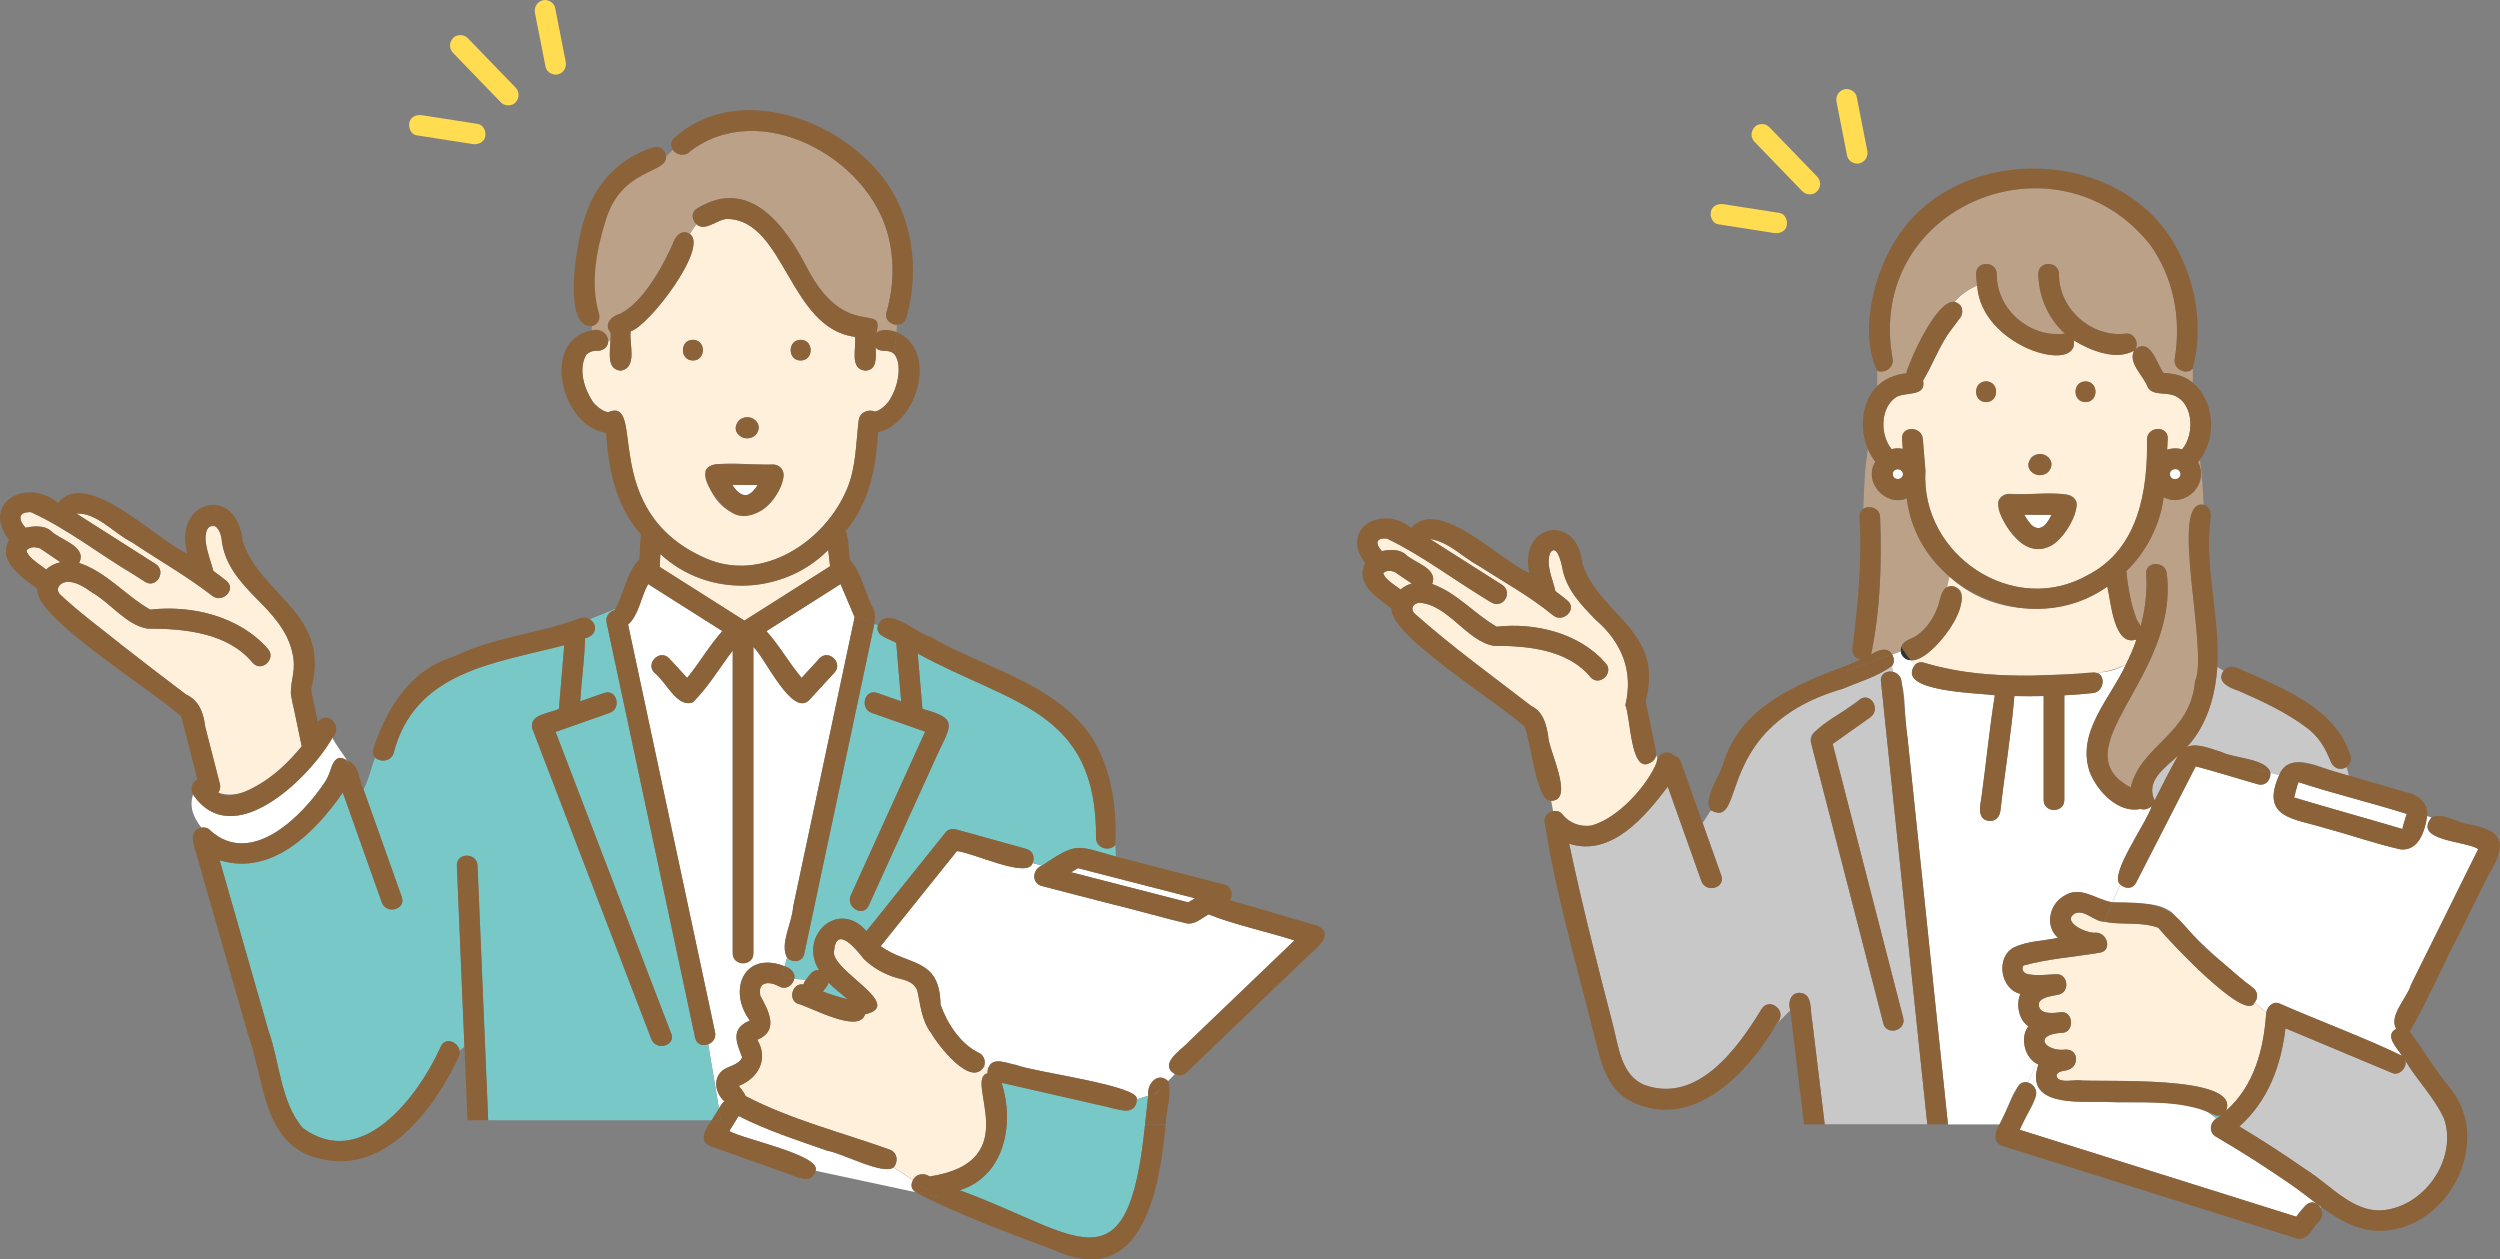 <?xml version="1.0" encoding="UTF-8"?>
<svg id="_レイヤー_2" data-name="レイヤー 2" xmlns="http://www.w3.org/2000/svg" viewBox="0 0 476.48 240.02">
  <rect x="0" y="0" width="476.48" height="240.02" fill="#808080" stroke="none"/>
  <defs>
    <style>
      .cls-1 {
        fill: #c8c8c8;
      }

      .cls-1, .cls-2, .cls-3, .cls-4, .cls-5, .cls-6, .cls-7, .cls-8 {
        stroke-width: 0px;
      }

      .cls-2 {
        fill: #323232;
      }

      .cls-3 {
        fill: #fff;
      }

      .cls-4 {
        fill: #ffdc50;
      }

      .cls-5 {
        fill: #baa188;
      }

      .cls-6 {
        fill: #78c8c8;
      }

      .cls-7 {
        fill: #fff0dc;
      }

      .cls-8 {
        fill: #8c6239;
      }
    </style>
  </defs>
  <g id="_レイヤー_1-2" data-name="レイヤー 1">
    <g>
      <g>
        <g>
          <path class="cls-6" d="m386.64,99.41s0,0,0,0c-.02-.04-.05-.08-.08-.12.02.04.04.08.08.12Z"/>
          <path class="cls-7" d="m265.33,111.19c.54.41,1.05.77,1.59,1.17.64-.55,1.37-.93,2.15-1.14-1.1-.74-2.19-1.48-3.29-2.23-.71-.24-1.58-.34-2.15.26,0,0,0,0,0,0,.01,0,0,.01,0,.03.23.86,1.08,1.34,1.69,1.91Z"/>
          <path class="cls-3" d="m385.8,98.09c.21.43.5.8.77,1.2,1.6,2.42,3.28,1.34,4.43-1.16-1.73-.01-3.46-.03-5.2-.04Z"/>
          <path class="cls-6" d="m369.07,116.3c.14-.32-.02-.1,0,0,0,0,0,0,0,0Z"/>
          <path class="cls-6" d="m263.65,109.07s0,.05,0,.12c0,0,0,0,0,0,.01-.06.02-.11,0-.12Z"/>
          <path class="cls-6" d="m263.64,109.38c0,.05.02.09.05.14-.02-.05-.03-.1-.05-.14Z"/>
          <path class="cls-1" d="m366.35,205c-2.62-25.05-5.24-50.09-7.86-75.14-.15-1.48,1.14-2.08,2.29-1.82l-.18-1.13c-2.69,2.02-6.16,2.98-9.32,4.34-.03.08-.05.16-.08.25.03-.09.05-.16.08-.25-25.04,7.25-18.25,26.87-25.19,23.19l-1.58,2.4c1.19,3.34,2.37,6.68,3.56,10.02.85,2.4-2.95,3.42-3.8,1.05-2.13-6-4.26-12-6.4-18-4.29,5.71-10.8,13.48-18.8,10.88,2.45,11.56,5.35,23.01,8.32,34.44,1.09,4.14,1.54,9.77,6.1,11.57,10.04,3.58,17.65-6.92,22.22-14.43,1.73-2.65,5.09.62,2.94,2.78l2.56-2.61c-.44-1.46.01-3.32,1.8-3.33,2.59.17,1.94,3.45,2.37,5.25.8,6.61,1.6,13.21,2.4,19.82h19.56c-.32-3.1-.65-6.2-.97-9.3Zm-7.42-9.97c-4.6-17.84-9.19-35.68-13.79-53.52-.23-.9.17-1.7.9-2.22,2.81-1.99,5.62-3.99,8.42-5.98,2.07-1.47,4.04,1.95,1.99,3.4-2.39,1.7-4.78,3.39-7.18,5.09,4.48,17.4,8.96,34.79,13.44,52.19.63,2.46-3.17,3.5-3.8,1.05Z"/>
          <path class="cls-5" d="m419.49,90.37c.03,3.56-3.94,6.05-7.11,4.4-.67,5.33-3.37,10.48-7.11,14.08.06.63.12,1.26.2,1.89.14.64,0,.14,0-.02.35,2.43.81,4.88,1.72,7.17-.03-.08-.06-.15-.1-.23.15.59.64,1.15.9,1.71.88-3.25,1.29-6.58,1.05-9.98-.18-2.53,3.76-2.51,3.94,0,2.35,19.68-20.62,33.33-6.9,40.7,1.98-8.18,11.39-10.06,12.27-20.25,2.66-5.61-5.11-34.94,1.63-33.63-.1-2.87-.3-5.74-.68-8.6-.13.17-.24.34-.38.5.36.69.55,1.49.56,2.26Z"/>
          <path class="cls-7" d="m373.45,60.81c-3.08,3.4-4.69,7.89-6.91,11.72.65,3.27-3.55,2-5.28,3.26-2.93,2.07-2.9,7.17-.72,9.81.7-.18,1.44-.2,2.14-.06-.04-.63-.08-1.26-.13-1.88-.21-2.53,3.73-2.51,3.94,0,.17,2.01.33,4.02.5,6.03-1,16.05,16.78,28.03,31.02,19.88,9.63-4.98,11.39-16.08,11.22-25.92.17-2.52,4.11-2.53,3.94,0-.05.68-.08,1.36-.11,2.05.93-.3,1.94-.34,2.85-.06,2.62-3.02,2.17-9.85-2.53-10.52-1.36-.24-3.17.06-4-1.29-.77-2.22-3.82-4.61-2.62-7.01-3.46,1.98-8.32-.02-11.49-1.95,1.04,6.56-17.68,1.27-18.41-10.46-1.71.7-3.18,1.77-4.36,3.11,1.58.3,1.97,2.19.97,3.29Zm24.03,11.89c2.54,0,2.53,3.94,0,3.94s-2.53-3.94,0-3.94Zm-10.7,15.09c.91-2.39,5.16-.98,4.02,1.52-.91,2.39-5.16.98-4.02-1.52Zm-5.96,7.98c.16-.95,1.1-1.7,2.06-1.64,3.66.03,7.32.05,10.97.08,4.7.78-.45,8.5-2.76,9.73-5.1,2.82-9.77-3.65-10.27-8.17Zm-2.29-23.08c2.54,0,2.53,3.94,0,3.94s-2.53-3.94,0-3.94Z"/>
          <path class="cls-5" d="m363.85,97.11c-.16-.7-.29-1.41-.4-2.13-4.12,1.65-8.35-3.19-5.99-7-.6-.75-1.07-1.58-1.44-2.46-.61,3.73-.77,7.61-.87,11.47,1.12-.74,3.11-.22,3.2,1.57.33,8.74.06,17.64-1.73,26.2,1.26-.81,3.15-1.61,4.01,0l1.67-.61c-.03-.3.02-.61.11-.91-.09-.17-.18-.33-.26-.49.08.16.16.32.26.49.51-1.44,2.41-1.46,3.41-2.48-.01.02-.01.02-.03.03,1.46-1.18,2.55-2.75,3.28-4.48.77-1.39.54-3.57,2.03-4.4.13-.64.29-1.3.47-1.99-3.79-3.36-6.56-7.87-7.72-12.81Z"/>
          <path class="cls-7" d="m407.19,121.88c-4.33,1.4-4.84-7.28-5.52-10.1-8.7,6.07-21.86,5.76-30.11-1.85-.19.69-.34,1.35-.47,1.99,7.76-1.36-2.38,14.65-6.93,13.92.26.3.54.58.84.85.42-.4,1.03-.59,1.76-.36,6.68,2.11,13.83,2.48,20.8,2.43,5.73-.46,12.49.52,17.65-2.13.76-1.53,1.47-3.12,2.01-4.76-.01,0-.02.02-.03.02Z"/>
          <path class="cls-6" d="m421.75,212.3s-.06-.03-.08-.04l.69.97c.35-.24.68-.49,1.01-.74-.48.19-1.04.18-1.62-.18Z"/>
          <path class="cls-3" d="m385.79,198.69c-.08-1.31.25-2.32.82-3.1-1.79-1.17-2.43-4.08-1.53-6.18-3.85-.9-4.76-7.01-1.2-8.87,2.58-1.21,5.63-1.22,8.39-1.8-2.48-2.12-1.75-6.18.9-7.85,3.31-2.32,6.13.55,9.43,1.07l1.5-3.44c-2.22-1.73,5.19-11.93,6.04-14.93-.54.54-1.4.82-2.17.57-4.18.92-8.23-3.37-9.65-7.03-2.63-7.63,3.97-14.05,6.89-20.52-1.61.98-3.5,1.55-5.65,1.59,1.8.45,1.55,3.64-.68,3.89-1.8.2-3.61.33-5.43.43v19.95c0,2.54-3.94,2.53-3.94,0v-19.81c-1.87.04-3.71.04-5.58,0-.61,7.27-1.84,14.56-2.66,21.84-.13,1.06-.79,1.97-1.97,1.97-2.56-.12-1.91-2.88-1.63-4.62.89-6.43,1.49-12.93,2.54-19.33-2.9-.49-19.2-.59-15.2-5.84-.3-.26-.58-.55-.84-.85-.86.04-1.81-.71-1.88-1.68l-1.67.61c.41.66.49,1.51-.02,2.16l.18,1.13c2.99.72,1.91,9.63,2.77,12.47,2.57,24.59,5.15,49.19,7.72,73.78h9.82c1.5-1.93,2.62-8.47,5.39-7.98l1.7-3.65c-1.32-.81-2.26-2.07-2.37-3.97Z"/>
          <path class="cls-3" d="m436.58,225.68c-4.63-3.18-9.37-6.22-14.22-9.06-1.34-.78-1.2-2.59,0-3.4-3.67-4.24-15.88-2.79-21.37-3.23-4.99-.07-15.17.92-12.48-7.12-.12-.06-.23-.14-.34-.21l-1.7,3.65c3.96,1.63-.84,6.4-1.53,9.02,17.57,5.52,35.14,11.04,52.7,16.56,1.09-1.51,3.07-4.18,4.61-1.7l.09-.23c-1.94-1.41-3.82-2.95-5.77-4.28Z"/>
          <path class="cls-1" d="m417.63,141.45c-.26.33-.55.63-.84.94,1.93-.87,4.49.32,6.58.93,2.43,1.24,8.72,1.22,9.37,4l1.65.43c2.54-5.37,9.18-.46,13.31.08-.17-.59-.32-1.15-.49-1.66-2.52,1.58-3.23-1.95-4.16-3.54-.82-1.57-2.02-2.9-3.44-3.97-3.8-2.86-8.53-5.08-12.94-7-1.66-.55-4.37-1.67-2.87-3.81-.38-.25-.78-.49-1.2-.72-.34,5.11-1.74,10.25-4.97,14.31Z"/>
          <path class="cls-7" d="m314.39,145.45l.13.69-.13-.69c-3.6,1.92-3.6-8.76-4.59-11.06,1.56-6.43-.66-11.94-5.61-16.22-2.89-2.95-5.68-5.83-6.44-10.08-.14-.79-1.05-4.69-2.32-2.65-.8,2.34.54,4.95,1.03,7.23.78.58,1.55,1.18,2.3,1.8,1.96,1.62-.84,4.39-2.78,2.78-4.32-3.57-9.44-6.38-14.14-9.41-3.04-1.64-5.77-4.64-9.27-5.1,4.57,2.9,9.13,5.81,13.7,8.71.9.57,1.26,1.74.71,2.69-1.23,1.96-3.27.41-4.63-.53-6.01-3.58-11.67-7.99-17.97-10.96-2.12-.21-2.32.93-1,2.38,1.42-.28,3.26-.43,4.44.56,1.69,1.68,6.36,2.68,5.15,5.71,4.7,1.64,8.03,5.7,12.31,8.14,7.3-.83,15.71,1.2,20.69,6.88,1.78,1.81-1.02,4.62-2.78,2.78-4.35-5.38-12.26-6.04-18.46-6.02-5.14-.85-8.75-7.91-14.24-8.21-1.22.17-1.72,1.17-.86,2.07,7.04,6.26,14.73,11.82,22.19,17.58,2.28,1.11,2.87,3.37,3.25,5.67.07,2.83,5.15,12.37.57,12.44l.37,1.95c.63-.11,1.3.03,1.7.53,1.36,1.74,3.42,2.53,5.62,2.22,5.18-1.41,10.73-7.75,12.43-11.99.03-.25.09-.5.19-.72l-.28-.64c-.13.7-.64,1.21-1.24,1.46Z"/>
          <path class="cls-3" d="m413.97,173.91c3.91,4.67,8.65,8.77,13.32,12.7,1.46,1.25,3.99,2.46,2.42,4.47l2.24,1.88c.17-1.08,1.27-2.21,2.46-1.71,7.75,3.4,15.79,6.31,23.4,9.97-.9-1.48-3.44-3.86-1.11-5.14-1.47-2.55,2.12-5.87,2.84-8.44,4.26-8.61,8.55-17.21,12.81-25.82-2.4-1.58-12.51-1.53-8.9-6.02l-.86-.25c-.42,2.82-1.6,6.7-5.09,6.33-4.78-1.07-9.48-2.74-14.23-4.02-5.96-1.85-12.56-1.89-8.88-10.11l-1.65-.43c.1,1.23-.88,2.58-2.42,2.13-3.97-1.12-7.81-2.36-11.81-3.4-3.79,7.36-7.57,14.77-11.36,22.16-.7,1.36-2.2,1.17-3.04.32l-1.5,3.44c3.74.51,8.15-.5,11.36,1.95Z"/>
          <path class="cls-7" d="m429.7,191.09c-1.64,3.99-16.63-12.13-18.36-14.27-3.19-1.22-6.98-.45-10.34-1.17l-.59,1.35.59-1.35c-1.93-.03-3.71-2.43-5.59-1.53-2.42,1.53,1.97,3.65,3.74,3.65,2.48-.35,3.55,3.45,1.05,3.8-4.81.81-9.86,1.15-14.53,2.44-.51.7.06,1.47.71,1.62,1.7.41,3.81.12,5.54.04,2.24-.11,2.65,3.33.52,3.87-1.16.29-3.96.47-3.85,2.03.14,1.89,2.95,1.51,4.23,1.34,2.51-.24,2.58,4.13,0,3.93,0,0,0,0,0,0-5.47.42-2.94,3.7.97,3.19,2.61,0,2.45,3.64,0,3.94.28-.03.34-.04.28-.02-.82.14-2.71.36-1.89,1.56.68.8,2.87.38,3.78.37,4.21.48,31.27-1.21,28.31,5.82,5.34-4.69,7.21-11.7,7.66-18.74l-2.24-1.88Z"/>
          <path class="cls-5" d="m363.45,70.47c1.38-3.02,5.49-13.14,9.02-12.95,1.19-1.34,2.66-2.41,4.36-3.11-.11-.73-.19-1.46-.2-2.2-.04-2.54,3.9-2.53,3.94,0-.09,6.72,6.32,12.27,13,11.37-3.21-2.84-5.02-7.11-5.08-11.37-.04-2.54,3.9-2.53,3.94,0-.08,6.63,6.22,12.24,12.85,11.36,1.5-.12,2.52,1.88,1.64,3.04,2.88-2.42,4.14,2.69,5.42,4.46,1.97.1,4.08.54,5.59,1.87v-2.7c-1.05,1.32-3.79.24-3.43-1.89,1.27-7.6-.18-15.5-4.75-21.79-17.76-22.2-54.31-7.3-49.03,21.79.31,1.85-1.71,2.9-2.94,2.3v2.97c1.48-1.45,3.47-2.26,5.61-2.49-.02-.22,0-.45.08-.66Z"/>
          <path class="cls-3" d="m458.48,155.06c-6.7-2.11-13.82-3.82-20.39-5.98-.34.8-.56,1.9-.8,2.76-.04.29-.24.08.16.23,6.78,2.04,13.64,3.92,20.44,5.94.08-.62.49-1.77.69-2.48.17-.49.29-.31-.09-.46Z"/>
          <path class="cls-1" d="m410.66,152.55c1.44-2.88,2.9-5.76,4.47-8.56-2.5,2.37-6.27,4.79-4.47,8.56Z"/>
          <path class="cls-1" d="m465.84,213.26c-1.86-4.11-5.16-7.31-7.46-11.19.51,1.31-1.02,3.01-2.4,2.46-6.79-2.84-13.59-5.69-20.38-8.53,0,.01,0,.02,0,.03l.32.27-.32-.27c-.85,7.18-3.36,13.87-8.78,18.67,4.3,2.59,8.52,5.33,12.64,8.19,5.06,3.12,9.66,9.19,16.28,7.53,7.2-1.67,12.49-9.98,10.12-17.16Z"/>
          <path class="cls-6" d="m386.67,99.44s-.01-.03-.02-.04c0,.01.02.02.02.04Z"/>
          <polygon class="cls-6" points="369.06 116.31 369.06 116.31 369.06 116.31 369.06 116.31"/>
          <path class="cls-3" d="m360.83,90.75c.41.97,1.91.6,1.87-.43-.14-1.47-2.42-.95-1.87.43Z"/>
          <path class="cls-8" d="m429.22,146.4l3.51.92c-.63-2.78-6.95-2.76-9.37-4-2.09-.61-4.65-1.8-6.58-.93,3.85-4.09,5.44-9.75,5.81-15.24-.76-.42-1.58-.82-2.49-1.12.91.3,1.73.69,2.49,1.12.63-9.54-2.54-19-1.25-28.53.14-1.05-.25-2.08-1.35-2.41.11,3.01.11,6.03.11,9.04,0-3.01,0-6.03-.11-9.04-6.75-1.3,1.03,28.06-1.63,33.63-.88,10.2-10.28,12.05-12.27,20.25-13.72-7.34,9.25-21.04,6.89-40.7-.17-2.51-4.11-2.53-3.94,0,.24,3.41-.18,6.74-1.05,9.98-.26-.56-.75-1.12-.9-1.71.03.08.06.15.1.23-.91-2.29-1.37-4.74-1.72-7.17,0,0,0,.01,0,.02-.08-.63-.14-1.26-.2-1.89,3.74-3.6,6.44-8.75,7.11-14.08,4.09,2.18,8.79-2.63,6.55-6.66.14-.16.25-.34.38-.5-.09-.68-.19-1.36-.3-2.04.11.68.21,1.36.3,2.04,3.18-4.2,2.79-11.25-1.39-14.66v1.68-1.68c-1.51-1.33-3.62-1.77-5.59-1.87-1.27-1.76-2.54-6.88-5.42-4.46.87-1.15-.14-3.16-1.64-3.04-6.63.88-12.93-4.73-12.85-11.36-.04-2.53-3.97-2.54-3.94,0,.06,4.26,1.87,8.53,5.08,11.37-6.68.9-13.08-4.65-13-11.37-.04-2.53-3.97-2.54-3.94,0,.01.74.09,1.47.2,2.2.55-.22,1.11-.42,1.71-.57-.59.15-1.16.34-1.71.57.74,11.76,19.46,17.02,18.41,10.46,3.16,1.93,8.03,3.93,11.49,1.95-1.2,2.39,1.85,4.79,2.62,7.01.83,1.35,2.64,1.05,4,1.29,4.7.67,5.15,7.5,2.53,10.52-.92-.27-1.92-.24-2.85.06.03-.69.07-1.37.11-2.05.17-2.53-3.77-2.52-3.94,0,.16,9.83-1.59,20.94-11.23,25.92-14.24,8.14-32.02-3.83-31.01-19.88-.17-2.01-.33-4.02-.5-6.03-.21-2.51-4.15-2.53-3.94,0,.05.62.09,1.25.13,1.88-.7-.14-1.44-.12-2.14.06-2.18-2.63-2.21-7.74.72-9.81,1.73-1.26,5.94,0,5.28-3.26,1.86-2.9,2.92-6.54,5.14-9.35,1.16-1.61,4.09-4.6.8-5.65-1.26,1.42-2.19,3.13-2.68,5.07.49-1.95,1.43-3.66,2.68-5.07-3.25-.4-8.37,10.65-9.1,13.61-2.14.24-4.13,1.04-5.61,2.49v3.19-3.19c-2.99,3-3.34,8.11-1.76,11.9.18-1.09.4-2.18.66-3.24-.27,1.07-.48,2.15-.66,3.24.37.87.84,1.71,1.44,2.46-2.36,3.81,1.88,8.65,5.99,7,2.11,17.75,24.08,27.05,38.23,16.8.67,2.79,1.22,11.6,5.55,10.08-.54,1.64-1.25,3.23-2.01,4.76,1.57-.95,2.9-2.28,3.96-3.87-1.06,1.59-2.38,2.91-3.96,3.87-2.93,6.47-9.52,12.89-6.89,20.52,1.41,3.66,5.47,7.94,9.65,7.03.77.25,1.63-.02,2.17-.57-.86,3.05-8.25,13.15-6.04,14.93l1.46-3.36-1.46,3.36c.84.85,2.34,1.04,3.04-.32,3.79-7.38,7.57-14.79,11.36-22.16,4,1.04,7.84,2.28,11.81,3.4,1.54.45,2.52-.9,2.42-2.13l-3.51-.92Zm-15.61-56.17c.16-1.19,1.98-1,1.94.18-.11,1.3-2.11,1.12-1.94-.18Zm-50.92.18c-.11,1.3-2.11,1.12-1.94-.18.16-1.19,1.97-1,1.94.18Zm52.43,53.59c-1.57,2.8-3.03,5.67-4.47,8.56-1.8-3.78,1.98-6.19,4.47-8.56,0,0,0,0,0,0Z"/>
          <path class="cls-3" d="m413.68,90.75c.41.97,1.91.6,1.87-.43-.14-1.47-2.42-.95-1.87.43Z"/>
          <path class="cls-8" d="m382.88,94.13c-4.95.79.39,7.9,2.5,9.46,4.94,3.51,9.4-2.38,10.37-6.89,1.08-4.37-10.14-1.92-12.87-2.57Zm7.3,5.4c-1.01,1.6-2.51,1.37-3.52-.1,0,0,0,.01,0,.02-.29-.46-.63-.87-.86-1.35,1.73.01,3.46.03,5.2.04-.24.48-.51.96-.82,1.4Z"/>
          <path class="cls-2" d="m386.57,99.29s.06.09.09.14c-.13-.29-.14-.24-.09-.14Z"/>
          <path class="cls-8" d="m387.59,90.25c1.98,1.22,4.58-1.25,2.81-3.09-2.1-2.05-5.48,1.33-2.81,3.09Z"/>
          <path class="cls-2" d="m369.08,116.19s-.02.07-.02.12c0,0,0,0,0,0,0-.03,0-.07.02-.12Z"/>
          <path class="cls-2" d="m362.39,123.23c-.09.29-.14.61-.11.91l.52-.19c-.15-.24-.28-.48-.41-.72Z"/>
          <path class="cls-8" d="m372.49,111.75c-2.71-.56-2.53,2.78-3.41,4.44.04-.1.07-.08-.02.12,0,0,0,0,0,0,0,0,0,0,0,0-.74,1.72-1.82,3.29-3.28,4.48.01-.01.01-.01.03-.03-1,1.02-2.9,1.04-3.41,2.48.13.23.26.47.41.72l2.64-.96-2.64.96c.38.63.83,1.28,1.36,1.88,4.09.29,13.14-11.78,8.33-14.08Z"/>
          <path class="cls-2" d="m362.28,124.14c.07.97,1.02,1.72,1.88,1.68-.53-.6-.98-1.25-1.36-1.88l-.52.19Z"/>
          <path class="cls-2" d="m405.47,110.74s0,.05,0,.08c.02.15.11.48,0-.08Z"/>
          <path class="cls-8" d="m378.53,72.69c-2.53,0-2.54,3.94,0,3.94s2.54-3.94,0-3.94Z"/>
          <path class="cls-8" d="m397.48,76.63c2.53,0,2.54-3.94,0-3.94s-2.54,3.94,0,3.94Z"/>
          <path class="cls-8" d="m448,144.05c-2.73-8.63-11.74-12.36-19.34-15.78-1.54-.51-3.55-2.16-4.86-.41,1.46.93,2.71,1.91,3.97,2.54-1.25-.63-2.51-1.61-3.97-2.54-1.49,2.15,1.21,3.26,2.87,3.81,4.41,1.92,9.14,4.14,12.94,7,2.19,1.58,3.64,3.93,4.59,6.43.55,1.79,3.11,1.94,3.76.12-.89-1.28-2.41-2.29-1.61-3.89-.8,1.59.72,2.61,1.61,3.89.15-.37.18-.78.03-1.17Z"/>
          <path class="cls-8" d="m414.6,46.82c-10.38-18.66-40.52-19.71-52.55-2.25-4.79,6.71-7.84,18.59-4.29,26.08v-3.68,3.68c1.23.61,3.25-.45,2.94-2.3-5.27-29.1,31.28-43.98,49.03-21.79,4.56,6.29,6.02,14.19,4.75,21.79-.36,2.13,2.39,3.21,3.43,1.89v-4.37,4.37c2.1-7.76.65-16.43-3.32-23.42Z"/>
          <path class="cls-8" d="m368.38,186.7c-1.98-18.95-3.96-37.89-5.95-56.84-.11-1.03-.84-1.63-1.65-1.82l1.58,9.87-1.58-9.87c-1.15-.26-2.44.33-2.29,1.82,2.94,28.14,5.89,56.29,8.83,84.43h3.94c-.96-9.2-1.93-18.4-2.89-27.6Z"/>
          <path class="cls-8" d="m360.61,124.75c-.86-1.6-2.75-.81-4.01,0,1.79-8.56,2.06-17.46,1.73-26.2-.09-1.78-2.08-2.31-3.2-1.57-.11,4.3-.15,8.58-.66,12.63.51-4.05.54-8.33.66-12.63-.46.31-.78.82-.74,1.57.54,8.53-.31,17.05-1.4,25.48.11-.41.24-.84.39-1.29-.66,1.22-.29,2.76,1.27,2.93-.75.34-1.51.66-2.27.98-.08.39-.16.78-.24,1.17l8.46-3.08Z"/>
          <path class="cls-8" d="m360.61,124.75l-8.46,3.08c-.22,1.07-.47,2.17-.87,3.42,3.16-1.35,6.63-2.32,9.32-4.34l-.3-1.86.3,1.86c.5-.65.43-1.5.02-2.16Z"/>
          <path class="cls-8" d="m351.3,128.14l.86-.31c.08-.39.16-.78.24-1.17-9.68,3.64-20.44,7.8-23.86,18.54-.59,2.49-4.14,7.1-2.45,9.24l3.09-4.7-3.09,4.7c6.91,3.69.21-15.99,25.19-23.19.4-1.25.66-2.35.87-3.42l-.86.31Z"/>
          <path class="cls-8" d="m362.74,193.98c-4.48-17.4-8.96-34.79-13.44-52.19,2.39-1.7,4.78-3.39,7.18-5.09,2.05-1.45.09-4.87-1.99-3.4-2.1,2.15-9.75,5.26-9.33,8.2,4.6,17.84,9.19,35.68,13.79,53.52.63,2.45,4.43,1.41,3.8-1.05Z"/>
          <path class="cls-8" d="m398.88,128.15c-10.66.9-21.76,1.26-32.12-1.83-.73-.23-1.34-.04-1.76.36,1.02.9,2.25,1.54,3.7,1.54-1.45,0-2.68-.64-3.7-1.54-3.99,5.25,12.26,5.35,15.2,5.84-1.04,6.4-1.64,12.9-2.54,19.33-.28,1.73-.93,4.51,1.63,4.62,1.18,0,1.83-.91,1.97-1.97.82-7.28,2.05-14.57,2.66-21.84,1.87.04,3.72.04,5.58,0v19.81c0,2.53,3.94,2.54,3.94,0v-19.95c1.81-.09,3.63-.23,5.43-.43,2.33-.21,2.49-3.84.45-3.88.08,0,.16-.01.24-.01-.2-.05-.43-.08-.68-.05Z"/>
          <path class="cls-8" d="m330.98,202.98c.17-.16,8.56-8.58,8.12-8.61,1.22-2.22-2.18-4.21-3.4-1.99-4.57,7.51-12.17,18-22.22,14.43-4.55-1.8-5.01-7.43-6.1-11.57-2.97-11.43-5.87-22.89-8.32-34.44,8,2.6,14.5-5.17,18.8-10.88,2.13,6,4.26,12,6.4,18,.84,2.37,4.65,1.35,3.8-1.05-1.19-3.34-2.37-6.68-3.56-10.02l-2.27,3.44,2.27-3.44c-1.38-3.88-2.76-7.76-4.14-11.64-.25-.69-.75-1.09-1.31-1.25-1.28-1.23-3.26-.27-3.33,1.41-1.7,4.24-7.23,10.57-12.42,11.99-2.19.31-4.25-.48-5.62-2.22-.39-.5-1.07-.64-1.7-.53l1.56,8.26-1.56-8.26c-1.2.15-1.95,1.45-1.53,2.5,2.1,13.21,5.87,26.25,9.14,39.23,1.34,5.1,2.19,11.16,7.48,13.7,11.71,5.52,22.08-5.55,27.55-14.87l-7.66,7.82Z"/>
          <path class="cls-8" d="m347.77,214.29c-.8-6.61-1.6-13.21-2.4-19.82-.43-1.81.22-5.08-2.37-5.25-1.79.02-2.24,1.87-1.8,3.33l2.13-2.17-2.13,2.17c.88,7.25,1.76,14.5,2.64,21.75h3.94Z"/>
          <path class="cls-8" d="m439.33,229.83c-.56.69-1.12,1.37-1.68,2.06-17.57-5.52-35.14-11.04-52.7-16.56.98-2.03,1.97-4.06,2.95-6.1,1.1-2.27-2.3-4.27-3.4-1.99-1.14,2.35-2.27,4.7-3.41,7.05h2.36-2.36c-.86,1.37-1.44,3.49.58,4.13,6.34,1.99,12.68,3.98,19.01,5.98,12.37,3.89,24.75,7.78,37.12,11.67,2.14.5,3.01-2.25,4.32-3.45,1.59-1.95-1.18-4.75-2.78-2.78Z"/>
          <path class="cls-8" d="m402.88,175.93c2.78.19,5.89-.08,8.47.89,1.71,2.12,16.71,18.26,18.36,14.27l-3.31-2.77,3.31,2.77c.66-.85.73-2.21-.45-2.95-1.9-1.31-3.77-3.08-5.57-4.61-10.27-8.05-6.74-11.74-21.08-11.56l-1.6,3.68c.61.13,1.24.22,1.87.28Z"/>
          <path class="cls-8" d="m468.55,178.32c1.89-3.82,3.79-7.63,5.68-11.45,3.43-5.55,3.45-8.53-3.64-9.76-2.26-.3-5.02-2.34-7.16-1.31l3.85,1.14-3.85-1.14c-3.6,4.49,6.49,4.44,8.9,6.02-4.25,8.62-8.54,17.21-12.8,25.82-.73,2.58-4.3,5.87-2.84,8.44-2.33,1.28.21,3.66,1.11,5.14-7.61-3.65-15.65-6.57-23.4-9.97-1.19-.5-2.28.63-2.46,1.71l3.65,3.05s0-.02,0-.03c6.79,2.84,13.59,5.69,20.38,8.53,1.38.55,2.91-1.15,2.4-2.46,2.3,3.88,5.6,7.08,7.46,11.19,2.37,7.18-2.92,15.48-10.12,17.16-6.62,1.67-11.22-4.4-16.28-7.53-4.12-2.87-8.34-5.6-12.64-8.19,5.42-4.81,7.94-11.49,8.78-18.67l-3.65-3.05c-.45,7.04-2.32,14.05-7.66,18.74,3-7.01-24.12-5.35-28.31-5.82-.91,0-3.09.43-3.78-.37-.71-.9.54-1.36,1.23-1.43.17-.04,1.16-.19.37-.1,2.45-.29,2.61-3.93,0-3.94-3.91.51-6.44-2.77-.97-3.19,0,0,0,0,0,0,2.58.19,2.51-4.16,0-3.93-1.28.17-4.08.55-4.23-1.34-.12-1.57,2.68-1.74,3.85-2.03,2.12-.53,1.72-3.97-.52-3.87-1.73.08-3.85.37-5.54-.04-.65-.16-1.22-.92-.71-1.62,4.67-1.29,9.72-1.64,14.53-2.44,2.5-.35,1.44-4.14-1.05-3.8-1.77,0-6.15-2.12-3.74-3.65,1.88-.91,3.66,1.5,5.59,1.53l1.6-3.68c-3.3-.53-6.12-3.39-9.43-1.07-2.66,1.67-3.38,5.73-.9,7.85-2.76.57-5.8.59-8.39,1.8-3.56,1.86-2.65,7.97,1.2,8.87-.89,2.1-.25,5.01,1.53,6.18-1.73,2.14-.62,6.29,1.89,7.28-2.69,8.04,7.48,7.04,12.48,7.12,6.71.26,14.46-.55,20.68,2.27l-.93-1.3c.59.95,1.4,2.07,2.63,1.53-.33.25-.66.51-1.01.74l.95,1.33-.95-1.33c-1.2.81-1.35,2.62,0,3.4,4.85,2.83,9.59,5.87,14.22,9.06,5.85,4.02,11.18,9.84,18.9,8.76,12.15-1.65,19.59-17.76,11.26-27.43-2.48-3-4.98-7.05-7.4-10.48,3.4-5.83,6.07-12.2,9.22-18.21Zm-10.01,22.6l.51-3.09-.51,3.09Z"/>
          <path class="cls-8" d="m460.34,154.88l2.24.66c.34-2.55-1.86-4.22-4.17-4.6-4.93-1.43-9.85-2.86-14.78-4.29-3.03-.91-7.68-3.02-9.24,1.1l5.64,1.48-5.64-1.48c-3.67,8.23,2.91,8.25,8.88,10.11,4.75,1.28,9.44,2.95,14.23,4.02,3.49.38,4.67-3.51,5.09-6.33l-2.24-.66Zm-1.77.64c-.2.71-.61,1.86-.69,2.48-6.8-2.02-13.65-3.9-20.44-5.94-.39-.15-.19.06-.16-.23.24-.85.46-1.96.8-2.76,6.57,2.16,13.69,3.87,20.39,5.98.39.15.26-.03.09.46Z"/>
          <path class="cls-8" d="m315.62,143.17c-.66-3.17-1.31-6.35-1.98-9.53,3.69-13.34-8.75-16.38-12.02-26.14-.95-9.92-12.25-7.75-10.14,1.72-5.68-2.41-17.24-14.69-22.5-8.61-5.53-4.51-13.78.03-8.79,6.73-2,3.91,2.35,6.63,5.02,8.65-.44,5.07,20.61,18.09,25.33,22.49,1.26,2.66,2.22,14.43,5.07,14.16l-.65-3.43.65,3.43c4.61-.09-.52-9.64-.57-12.44-.39-2.3-.97-4.55-3.25-5.67-7.46-5.76-15.15-11.32-22.19-17.58-.86-.89-.35-1.9.86-2.07,5.5.29,9.1,7.36,14.24,8.21,6.2-.02,14.12.64,18.46,6.02,1.76,1.83,4.58-.97,2.78-2.78-4.98-5.68-13.39-7.71-20.69-6.88-4.28-2.44-7.61-6.49-12.31-8.14,1.21-3.03-3.46-4.03-5.15-5.71-1.18-.99-3.03-.84-4.44-.56-1.29-1.43-1.17-2.6,1-2.38,6.95,3.35,13.24,8.22,19.9,12.19,2.18,1.3,4.19-2.11,1.99-3.4-4.57-2.9-9.13-5.81-13.7-8.71,3.51.46,6.23,3.46,9.27,5.1,4.7,3.03,9.82,5.84,14.14,9.41,1.94,1.6,4.74-1.17,2.78-2.78-.75-.62-1.52-1.21-2.3-1.8-.49-2.28-1.83-4.89-1.03-7.23,1.27-2.04,2.18,1.86,2.32,2.65.76,4.25,3.55,7.13,6.44,10.08,4.95,4.28,7.17,9.79,5.61,16.22,1.02,2.36.96,12.93,4.59,11.06l-.9-4.72.9,4.72c.82-.35,1.46-1.17,1.23-2.28Zm-51.98-33.73s0-.04,0-.06c.02.04.03.09.05.14-.02-.03-.03-.05-.05-.08Zm0-.37s0,.05,0,.12c0,0,0,0,0,0,0-.06,0-.12,0-.12Zm0,.21s.02-.03,0-.03c0,0,0,0,0,0,.57-.6,1.44-.5,2.15-.26,1.1.74,2.19,1.48,3.29,2.23-.78.22-1.51.59-2.15,1.14-1.13-.93-2.73-1.66-3.29-3.08Z"/>
        </g>
        <g>
          <path class="cls-4" d="m355.88,28.67c-.59-2.98-1.17-5.97-1.76-8.95-.08-.43-.17-.86-.25-1.29-.2-1.02-1.47-1.7-2.44-1.39-1.09.35-1.6,1.35-1.39,2.44.59,2.98,1.17,5.97,1.76,8.95.08.43.17.86.25,1.29.2,1.02,1.47,1.7,2.44,1.39,1.09-.35,1.6-1.35,1.39-2.44Z"/>
          <path class="cls-4" d="m338.34,25.39c-.38-.39-.75-.78-1.13-1.17-.72-.75-2.09-.78-2.81,0-.74.8-.77,2.01,0,2.81,2.66,2.76,5.33,5.51,7.99,8.27.38.39.75.78,1.13,1.17.72.75,2.09.78,2.81,0,.74-.8.77-2.01,0-2.81-2.66-2.76-5.33-5.51-7.99-8.27Z"/>
          <path class="cls-4" d="m339.15,40.58c-3.1-.48-6.2-.97-9.3-1.45-.44-.07-.88-.14-1.32-.21-1.02-.16-2.19.26-2.44,1.39-.22.95.29,2.27,1.39,2.44,3.1.48,6.2.97,9.3,1.45.44.07.88.14,1.32.21,1.02.16,2.19-.26,2.44-1.39.22-.95-.29-2.27-1.39-2.44Z"/>
        </g>
      </g>
      <g>
        <g>
          <path class="cls-6" d="m152.96,129.46c-.15-.35-.17-.27-.09-.13.03.04.07.09.09.13Z"/>
          <path class="cls-6" d="m154.01,130.7c.05.05.11.09,0,0h0Z"/>
          <path class="cls-6" d="m5.05,104.99s0,0,0,0c0,.01,0,.02,0,.03,0-.01,0-.02,0-.03Z"/>
          <path class="cls-6" d="m5.05,105.12s.02.03.03.05c0-.02-.02-.03-.03-.05Z"/>
          <path class="cls-6" d="m143.16,93.96s.08-.05.07-.05c-.02,0-.06.04-.07.05Z"/>
          <path class="cls-6" d="m168.19,77.74s.05-.04,0,0h0Z"/>
          <path class="cls-6" d="m141.46,94.28c-.08-.04-.17-.09-.17-.08.02.03.09.06.17.08Z"/>
          <path class="cls-6" d="m143.16,93.96s-.04.02-.06.03c-.07.06-.09.1.06-.03Z"/>
          <path class="cls-6" d="m5.12,105.25s0,.02,0,.02c.07.22.05.11,0-.02Z"/>
          <path class="cls-6" d="m140.93,93.96c.11.09.07.06,0,0h0Z"/>
          <path class="cls-7" d="m125.73,108.05c5.38,3.41,10.76,6.82,16.15,10.24,5.44-3.45,10.89-6.9,16.33-10.35-.12-1.04-.23-2.07-.35-3.11-8.65,8.68-22.97,9.16-31.99.77-.05.82-.09,1.64-.14,2.46Z"/>
          <path class="cls-6" d="m170.33,67.39s.05.04.1.06c-.04-.02-.07-.05-.11-.07,0,0,0,0,.01,0Z"/>
          <path class="cls-6" d="m5.11,105.24s-.02-.05-.04-.07c.04.14.07.16.04.07Z"/>
          <path class="cls-6" d="m5.08,104.78s-.04.08-.04.15c.01,0,.02-.02.03-.03.02-.07.03-.13,0-.12Z"/>
          <polygon class="cls-6" points="5.08 104.91 5.08 104.9 5.07 104.9 5.07 104.91 5.08 104.91"/>
          <path class="cls-6" d="m170.28,67.35s.03.02.04.03c-.05-.04-.07-.05-.04-.03Z"/>
          <path class="cls-6" d="m5.11,105.24s0,0,0,.01c0,0,0-.01,0-.02,0,0,0,0,0,0Z"/>
          <path class="cls-6" d="m5.07,104.91s-.02.01-.03.02c0,.02,0,.04.01.06,0-.03.01-.06.02-.08Z"/>
          <path class="cls-6" d="m5.11,105.23c-.02-.07-.03-.14-.05-.2-.02.07.02.14.05.2Z"/>
          <path class="cls-6" d="m5.04,104.94s0,0,0,0c0,0,0,0,0,0Z"/>
          <path class="cls-6" d="m5.04,105.02s0-.02,0-.03c0-.01,0-.03-.01-.05,0,.02,0,.05,0,.07Z"/>
          <path class="cls-7" d="m55.99,134.9c-.68-2.1-.67-4.14-.09-6.27.85-5.85-2.91-10.62-6.9-14.41-3.16-3.18-5.99-6.39-6.71-11.01-.14-.93-.32-2.31-1.2-2.88-3.85-.67-.84,6.72-.43,8.49.86.62,1.71,1.25,2.52,1.92,1.95,1.62-.85,4.39-2.78,2.78-4.83-3.74-10.2-6.77-15.27-10.17-3.37-1.66-6.69-5.7-10.58-5.47,5.04,3.2,10.08,6.41,15.11,9.62,2.13,1.36.16,4.76-1.99,3.4-.7-.45-1.4-.89-2.1-1.34-6.58-3.89-12.72-8.78-19.66-11.94-2.47-.11-2.49,1.42-1.04,2.97,1.51-.33,3.53-.5,4.8.57,1.74,1.77,7.05,2.96,5.4,6.14,5.21,1.69,8.86,6.23,13.56,8.9,7.89-.92,16.98,1.27,22.36,7.41,1.78,1.81-1.02,4.62-2.78,2.78-4.81-5.88-13.25-6.58-20.13-6.58-3.99-.66-7.03-4.9-10.56-6.9-1.31-.93-3.2-2.23-4.93-1.98-1.18.17-2.03,1.19-1.26,2.25,3.77,3.57,8.1,6.7,12.15,9.99,3.96,3.1,7.96,6.15,11.97,9.19,2.56,1.2,3.34,3.56,3.67,6.18.93,3.63,1.86,7.25,2.79,10.88.17.67,0,1.24-.33,1.65,5.92,2.02,12.39-4.73,15.94-8.82-.51-2.45-1.01-4.9-1.52-7.35Z"/>
          <path class="cls-7" d="m7.2,107.38c.53.4,1.07.78,1.6,1.17.78-.72,1.72-1.16,2.73-1.38-1.3-.88-2.61-1.77-3.91-2.65-.85-.28-1.86-.37-2.53.35,0,0,0,.01,0,.02.03,0,0,.03-.01.04.15,1.09,1.35,1.76,2.12,2.45Z"/>
          <path class="cls-6" d="m5.03,104.94s0,0,.01,0h0s0,0-.01,0Z"/>
          <path class="cls-6" d="m129.72,130.72s.1-.09.14-.14c-.06.05-.11.1-.14.14Z"/>
          <path class="cls-3" d="m40.07,158.27c7.83,7.06,17.51-2.66,21.89-9.26,1.32-1.77,1.12-5.68,4.14-4.2-.93-1.39-2-2.7-2.74-4.2-4.43,7.74-18.99,21.96-26.57,10.8-.81,2.64.25,4.53,1.59,6.33.62-.11,1.3.03,1.7.53Z"/>
          <path class="cls-3" d="m173.99,224.94l-3.66-2.44c-2.03,1.51-9.74-2.71-12.65-3.19-5.7-2.01-11.5-3.85-16.89-6.61-.59.96-1.19,1.92-1.78,2.87,2.73,1.59,17.6,4.59,16.44,7.57l18.99,4.07c-.8-.58-.84-1.52-.44-2.27Z"/>
          <path class="cls-7" d="m188.23,204.55c-.03-.34.03-.7.16-1.03l-.81-.3c-2.39,4.26-8.8-4-10.11-6.35-1.84-2.4-1.99-5.29-2.63-8.09-.84-2.01-2.87-2.02-4.69-2.65-2.02-.71-3.87-1.81-5.44-3.29-1.51-1.91-5.37-6.75-5.76-1.4-.33,3.64,13.66,10.13,5.94,11.88-1.19,3.8-10.24-1.36-12.94-2.06-1.83-.91-.8-4.05,1.21-3.61.04-.35.25-.65.47-.92-.75-.06-1.51-.1-2.26-.17-.25,1.18-1.53,2.2-2.9,1.42-1.88-1.04-4.14-.93-3.54,1.82,1.56,2.83,3.62,6.66-.59,8.37,2.17,3.63.27,7.27-3.53,8.8.49.64,1.01,1.2,1.31,1.94,8.67,4.51,18.27,6.9,27.43,10.18,1.61.55,1.66,2.46.78,3.39l3.66,2.44c.53-1.15,2.02-1.52,3.21-.71,18.6-2.84,6.39-18.48,11.03-19.68Z"/>
          <path class="cls-3" d="m162.52,117.08l.16.07c-.83-1.94-1.66-3.88-2.48-5.83-4.71,2.99-9.43,5.98-14.14,8.97,2.49,2.73,4.34,6.07,6.72,8.91,1.14-1.25,2.29-2.49,3.43-3.74,1.78-1.82,4.58.98,2.78,2.78-1.59,1.72-3.16,3.46-4.76,5.18-3.28,3.34-8.38-8.04-10.64-10.12v58.39c0,2.54-3.94,2.53-3.94,0v-57.7c-2.52,3.27-4.65,6.97-7.59,9.85-3.02,1.19-5.15-4.03-7.32-5.6-1.8-1.8,1-4.6,2.78-2.78,1.15,1.25,2.3,2.5,3.45,3.75,2.34-2.88,4.24-6.18,6.7-8.93-4.71-2.99-9.42-5.98-14.14-8.96-1.39,2.43-1.75,5.87-3.82,7.72,3.62,16.97,7.24,33.94,10.86,50.91,1.9,8.92,3.81,17.85,5.71,26.77.24,1.15-.44,1.98-1.3,2.31l2.04,12.24c.3-.47.6-1.08,1.08-1.35-2.07-1.79-2.33-5.2.46-6.4.87-.41,2.68-.99,2.88-2.04-1.1-2.85-2.25-5.45,1.48-6.98-4.29-5.76-1.13-13.37,6.62-10.35l.47-1.61c-1.46-2.66.99-6.67,1.14-9.65,3.91-18.42,7.82-36.84,11.73-55.26-.07-.16-.14-.32-.21-.48l-.16-.07Z"/>
          <path class="cls-3" d="m226.53,198.58c6.72-6.45,13.44-12.89,20.17-19.34-5.4-1.75-11.13-2.9-16.38-4.97-1.25.7-2.57,1.95-4.09,1.73-4.68-1.09-9.32-2.47-14-3.6-4.6-1.2-9.21-2.35-13.81-3.57-1.91-.68-1.6-3.2.17-3.86l-1.78-.48c-.85,3.11-11.58-2.08-14.43-2.27-4.84,6.04-9.69,12.08-14.53,18.12,5.32,3.86,11.26,2.09,11.41,11.13,1.26,3.56,3.67,7.32,7.09,9.1,1.23.45,1.54,1.69,1.22,2.66l.81.3c.82-2.25,3.63-.81,5.35-.54,3.28,1.35,23.73,3.93,22.92,6.57.68-.28,1.44-.5,2.19-.71-.29-2.4,1.93-4.61,3.78-2.8l1.29-1.33c-3.15-1.97,1.18-4.53,2.62-6.13Z"/>
          <path class="cls-7" d="m171.22,69.32c-.09-.55-.25-1.26-.65-1.69.02.02.05.05.11.11-.18-.19-.35-.4-.59-.52-.13.28-.27.56-.44.82.18-.27.32-.54.44-.82-.98-.68-2.4.04-3.2-1,0,1.68.4,4.31-1.97,4.41-3.09-.28-1.66-4.36-1.97-6.44-12.53-1.59-13.37-22.11-24.18-22.46-1.91-.15-4.34,2.58-6.05,1-.45.57-.86,1.19-1.24,1.85,3.67,2.54-7.82,17.57-11.29,18.55-.31,2.34,1.39,7.01-1.92,7.5-2.98-.23-1.71-4.07-1.97-6.07-.12,0-.25.03-.38.07.18,1.07-.81,2.32-1.94,2.21-.84-.1-1.8.23-2.31.84-1.46,2.78-.33,6.43,1.33,8.9.34.53,1.79,1.86,2.91,1.97,7.46-3.15-2.09,18.81,18.59,27.84,10.77,4.74,22.75-3.15,26.93-13.23,1.74-4.11,1.69-8.67,2.22-13.04.2-1.65,2-2.21,3.1-1.67,1.09-.3,1.93-1.08,2.61-1.94,1.32-1.83,2.1-4.63,1.86-7.2Zm-39.16-.62c-2.54,0-2.53-3.94,0-3.94s2.53,3.94,0,3.94Zm8.34,12.07c.91-2.39,5.15-.98,4.02,1.52-.91,2.39-5.15.98-4.02-1.52Zm8.91,10.25c-2.89,10.75-13.64,8.65-14.84-1.26.75-2.56,10.22-.78,12.94-1.23,1.26,0,2.26,1.25,1.9,2.49Zm3.29-22.32c-2.54,0-2.53-3.94,0-3.94s2.53,3.94,0,3.94Z"/>
          <path class="cls-5" d="m116.75,63.66c0-.08-.43-.26-.42-.34-1.31-1.58.27-3.12,1.85-3.51,1.85-.94,3.31-2.47,4.62-4.05,2.2-2.79,3.91-5.92,5.37-9.15.41-1.45,1.71-3.07,3.32-2.01.39-.66.8-1.28,1.24-1.85-.89-.83-1.1-2.38.27-3.1,9.9-5.97,16.69,3.4,20.8,11.39,7.34,14.14,14.98,6.32,13.2,12.44,1.04-.88,2.64-.58,3.84-.19.03-.47.07-.94.12-1.39-1.19.02-2.43-.94-2-2.43,1.37-4.72,1.53-9.73.33-14.5-3.74-14.97-24.46-26.31-37.77-16.12-.96,1.06-2.64.73-3.28-.3-.4.4-.84.84-1.28,1.28.09.86-1.76,1.1-2.82,1.41-11.08,3.37-12.6,18.78-10.34,28.74.37,1.24-.05,1.95-1.02,2.2v.8c1.3-.24,2.26.39,2.43,1.91.13-.04,1.69.21,1.81.2,0-.34-.27-1.07-.27-1.41Z"/>
          <path class="cls-6" d="m134.99,199.04c-.99.38-2.21.07-2.5-1.26-3.72-17.44-7.44-34.88-11.16-52.33-1.9-8.92-3.81-17.85-5.71-26.77-.27-1.26.58-2.15,1.56-2.39.03-.08.07-.16.1-.24l-4.89,1.98c1.73,1.1,1.12,3.25-.89,3.62-.1,4-.67,8.03-.93,12.03,1.52-.53,3.04-1.07,4.56-1.6,2.4-.84,3.42,2.96,1.05,3.8-3.43,1.21-6.86,2.41-10.3,3.62,7.34,19.16,14.69,38.32,22.03,57.48.91,2.37-2.9,3.39-3.8,1.05-5.01-13.08-10.03-26.15-15.04-39.23-2.55-6.65-5.1-13.3-7.65-19.96-.6-2.78,3.34-2.83,5.08-3.73.34-4.04.68-8.09,1.02-12.13-13.41,3.47-28.59,5.01-32.56,20.68-.63,1.57-2.57,1.61-3.47.75-.77,1.95-1.17,4.12-2.21,6.06,2.43,6.83,4.85,13.66,7.28,20.48.85,2.4-2.95,3.42-3.8,1.05-2.48-6.98-4.96-13.97-7.44-20.95-5.18,7.52-13.48,15.99-23.47,12.9,3.09,10.79,6.18,21.58,9.27,32.37,2.2,6.1,2.28,13.54,6.53,18.64,11.31,8.34,22.11-6.04,26.36-15.51.87-1.9,3.32-.87,3.57.83l.93-.8c-.48-11.5-.96-23-1.44-34.51-.11-2.54,3.83-2.52,3.94,0,.68,16.18,1.35,32.36,2.03,48.54h42.59c.46-.75.93-1.5,1.39-2.24l-2.04-12.24Z"/>
          <path class="cls-6" d="m157.81,160.48c-1.51,7.1-3.01,14.19-4.52,21.29-.36,1.72-2.3,1.74-3.27.77l-.47,1.61c1.1.34,2.15,1.31,1.82,2.41.75.07,1.51.11,2.26.17.63-.84,1.27-1.99,2.49-1.84-4.02-6.37,3.61-13.69,9.03-7.43,5.05-6.29,10.09-12.59,15.14-18.88.42-.53,1.3-.68,1.92-.51,4.47,1.24,8.94,2.48,13.41,3.73,1.34.37,1.63,1.69,1.21,2.69l1.78.48c6.74-4.54,6.54-3.83,14.08-1.71l-.13-2.24c-.87,1.25-3.48.85-3.66-1.17.25-24.61-16.15-25.49-33.98-35.29.3,3.52.59,7.03.89,10.55,6.59,1.79,5.67,2.85,3.01,8.33-4.42,9.72-8.84,19.45-13.25,29.17-1.05,2.31-4.44.3-3.4-1.99,4.72-10.39,9.44-20.78,14.16-31.17-3.39-1.19-6.79-2.39-10.18-3.58-2.38-.84-1.35-4.64,1.05-3.8,1.52.53,3.04,1.07,4.56,1.6-.31-3.71-.63-7.43-.94-11.14-1.3-.79-4.15-1.34-3.48-3.33l-.68-.3c-2.94,13.86-5.89,27.72-8.83,41.58Z"/>
          <path class="cls-6" d="m214.2,211.69c-7.77-1.77-15.54-3.54-23.31-5.32,2.53,7.72.61,17.84-7.99,20.48,22.54,8.19,32.08,19.99,35.34-12.56h-2.23,2.23c.21-1.82.4-3.63.59-5.45-.75.22-1.5.43-2.19.71.04,1.18-.94,2.48-2.45,2.13Z"/>
          <path class="cls-6" d="m144.33,198.16c.1-.08-.19-.46,0,0h0Z"/>
          <path class="cls-6" d="m157.9,187.26c-.11.69-.71,1.16-1.07,1.72,1.55.58,3.14,1.06,4.74,1.49-1.21-1.08-2.55-2.04-3.67-3.21Z"/>
          <path class="cls-6" d="m142.64,94.27c.22-.08-.06-.03-.09.03.03,0,.06-.02.09-.03Z"/>
          <path class="cls-3" d="m144.01,93.04c.13-.19.25-.39.37-.59-1.61-.01-3.22-.02-4.84-.03.65.93,1.68,2.26,2.96,1.89.62-.28,1.11-.72,1.5-1.27Z"/>
          <path class="cls-6" d="m142.48,94.35s.04-.03.08-.05c-.01,0-.03,0-.04.01-.01.01-.03.02-.04.04Z"/>
          <path class="cls-3" d="m212.91,167.38l.02.36-.02-.36c-2.49-.64-4.97-1.28-7.46-1.92-.44.26-.88.52-1.31.78,7.44,1.91,14.88,3.83,22.31,5.74.44-.26.88-.52,1.31-.78-4.95-1.27-9.9-2.55-14.85-3.82Z"/>
          <path class="cls-8" d="m162.89,117.63c-3.91,18.42-7.82,36.84-11.73,55.26-.16,3.01-2.59,6.97-1.14,9.65l.94-3.23-.94,3.23c.98.97,2.91.95,3.27-.77,4.45-20.96,8.9-41.91,13.35-62.87l-3.95-1.76c.07.16.14.32.21.48Z"/>
          <path class="cls-8" d="m170.95,63.32s-.07-.02-.1-.03c-.09,1.32-.18,2.69-.75,3.95.06.03.12.08.18.12-.03-.03.11.09.15.1-.05-.03-.07-.04-.1-.06.12.1.23.25.35.36-.06-.06-.09-.1-.11-.11,1.63,2.69.24,6.73-1.2,8.89-.68.86-1.52,1.64-2.61,1.94-1.1-.54-2.9.02-3.1,1.67-.53,4.37-.48,8.93-2.22,13.04-4.18,10.08-16.17,17.98-26.94,13.23-20.71-9.06-11.1-30.94-18.59-27.84-1.12-.11-2.57-1.45-2.91-1.97-1.65-2.47-2.79-6.12-1.33-8.9.51-.62,1.47-.94,2.31-.84,3.42-.42,1.94-4.8-1.21-3.9v4-4c-9.91,1.84-5.71,18.48,2.74,19.51.43,6.94,1.87,14,6.65,19.38-.17,1.58-.19,3.18-.3,4.76-2.41,2.34-2.92,6.45-4.59,9.42l1.26-.51-1.26.51c-.03.08-.07.16-.1.24-.97.24-1.83,1.13-1.56,2.39,1.9,8.92,3.81,17.85,5.71,26.77,3.72,17.44,7.44,34.88,11.16,52.33.28,1.33,1.5,1.64,2.5,1.26l-1.02-6.09,1.02,6.09c.86-.32,1.55-1.16,1.3-2.31-1.9-8.92-3.81-17.85-5.71-26.77-3.62-16.97-7.24-33.94-10.86-50.91,2.07-1.85,2.44-5.29,3.82-7.72,4.71,2.99,9.42,5.98,14.14,8.96-2.46,2.75-4.36,6.05-6.7,8.93-1.15-1.25-2.3-2.5-3.45-3.75-1.78-1.82-4.59.98-2.78,2.78,2.16,1.58,4.29,6.79,7.32,5.6,2.94-2.88,5.07-6.58,7.59-9.85v57.7c0,2.53,3.94,2.54,3.94,0v-58.39c2.26,2.08,7.37,13.46,10.64,10.12,1.6-1.72,3.17-3.46,4.76-5.18,1.79-1.8-1-4.6-2.78-2.78-1.14,1.25-2.29,2.49-3.43,3.74-2.39-2.84-4.24-6.18-6.72-8.91,4.71-2.99,9.43-5.98,14.14-8.97.83,1.94,1.66,3.88,2.48,5.83l3.95,1.76c.11-.91.28-1.75-.08-2.65-1.65-3.06-2.28-7.03-4.55-9.59-.31-1.8-.17-3.78-.8-5.49,4.48-5.28,5.78-12.09,6.16-18.82,7.45-1.64,11.55-15.53,3.59-19.06Zm-41.13,67.31s-.07.05-.09.09c.03-.04.08-.09.14-.14-.02.02-.03.04-.05.05Zm24.19.07c.11.09.05.05,0,0h0Zm-1.05-1.24s-.06-.09-.09-.13c-.08-.14-.06-.22.09.13Zm-10.15-11.78l-.94.6c-5.38-3.41-10.76-6.82-16.15-10.24.05-.82.09-1.64.14-2.46,9.02,8.4,23.34,7.91,31.99-.77.12,1.04.23,2.07.35,3.11-5.13,3.25-10.26,6.5-15.39,9.76Zm25.38-39.95s.03-.03.03-.03c0,0,0,0-.03.03Z"/>
          <path class="cls-8" d="m168.32,62.93c-.5.05-.96.24-1.31.54,1.79-6.11-5.85,1.7-13.2-12.44-4.1-7.98-10.91-17.36-20.8-11.39-1.37.72-1.16,2.27-.27,3.1.26-.33.53-.64.82-.94-.29.29-.56.61-.82.94,1.71,1.58,4.14-1.15,6.04-1,10.78.33,11.69,20.9,24.18,22.46.31,2.08-1.13,6.17,1.97,6.44,2.37-.1,1.98-2.73,1.97-4.41.8,1.03,2.22.31,3.2,1,.57-1.26.66-2.63.75-3.95-.79-.27-1.69-.44-2.52-.36Z"/>
          <path class="cls-8" d="m127.92,196.97c-7.34-19.16-14.69-38.32-22.03-57.48,3.43-1.21,6.86-2.42,10.3-3.62,2.37-.84,1.35-4.64-1.05-3.8-1.52.53-3.04,1.07-4.56,1.6.26-4.01.83-8.03.93-12.03,2.01-.37,2.62-2.52.89-3.62l-4.65,1.88,4.65-1.88c-.54-.35-1.24-.48-1.97-.15-7.83,2.92-16.34,3.51-23.92,7.27-8.25,2.42-12.76,9.71-15.31,17.46-.31.76-.11,1.38.33,1.8.44-1.12,1.01-2.18,1.9-3.07-.89.89-1.45,1.94-1.9,3.07.9.86,2.84.82,3.47-.75,3.97-15.67,19.15-17.21,32.56-20.68-.34,4.04-.68,8.09-1.02,12.13-1.75.88-5.68.96-5.08,3.73,2.55,6.65,5.1,13.3,7.65,19.96,5.01,13.08,10.03,26.15,15.04,39.23.9,2.34,4.71,1.33,3.8-1.05Z"/>
          <path class="cls-8" d="m208.29,140.82c-6.94-10.64-20.49-13.33-30.93-19.44-2.74-.66-8.35-6.19-10.03-2.18l2.15.95-2.15-.95c-.67,1.98,2.17,2.54,3.48,3.33.31,3.71.63,7.43.94,11.14-1.52-.53-3.04-1.07-4.56-1.6-2.39-.84-3.42,2.96-1.05,3.8,3.39,1.19,6.79,2.39,10.18,3.58-4.72,10.39-9.44,20.78-14.16,31.17-1.04,2.29,2.35,4.29,3.4,1.99,4.42-9.72,8.84-19.45,13.25-29.17,2.64-5.44,3.6-6.56-3.01-8.33-.3-3.52-.59-7.03-.89-10.55,17.86,9.81,34.22,10.68,33.98,35.29.18,2.02,2.79,2.42,3.66,1.17l-.13-2.28.13,2.28c.39-6.78-.67-14.24-4.26-20.2Z"/>
          <path class="cls-8" d="m84.03,199.45c-4.23,9.47-15.06,23.85-26.36,15.51-4.25-5.1-4.33-12.54-6.53-18.64-3.09-10.79-6.18-21.58-9.27-32.37,9.99,3.09,18.28-5.38,23.47-12.9,2.48,6.98,4.96,13.97,7.44,20.95.84,2.37,4.65,1.35,3.8-1.05-2.43-6.83-4.85-13.66-7.28-20.48-.57,1.06-1.33,2.06-2.46,2.9,1.13-.85,1.89-1.84,2.46-2.9-.9-1.68-.85-4.68-2.84-5.38-.11-.1-.24-.19-.37-.27,1.01,1.52,1.84,3.15,1.84,5.27.3-3.06-3.21-8.69-4.84-3.62-.07.57-.68,1.8-1.14,2.55-4.37,6.6-14.07,16.32-21.89,9.26-.4-.51-1.07-.64-1.7-.53,1.49,2,3.32,3.89,3.32,6.56,0-2.67-1.83-4.56-3.32-6.56-1.76.29-1.8,2.01-1.41,3.36,3.41,11.92,6.83,23.85,10.24,35.77,3.17,8.55,2.74,21.34,13.56,23.9,12.56,3.34,21.98-9.31,26.67-19.34,1.04-2.29-2.35-4.29-3.4-1.99Z"/>
          <path class="cls-8" d="m152.6,64.77c-2.53,0-2.54,3.94,0,3.94s2.54-3.94,0-3.94Z"/>
          <path class="cls-8" d="m132.06,68.71c2.53,0,2.54-3.94,0-3.94s-2.54,3.94,0,3.94Z"/>
          <path class="cls-2" d="m170.57,67.64s-.02-.02,0,0h0Z"/>
          <path class="cls-2" d="m170.28,67.35s.03.02.06.04c-.02-.02-.04-.03-.06-.04Z"/>
          <path class="cls-8" d="m141.21,83.23c1.98,1.22,4.58-1.26,2.8-3.09-2.1-2.05-5.48,1.34-2.8,3.09Z"/>
          <path class="cls-8" d="m167.22,32.55c-9.06-10.55-27.24-16.45-38.67-6.33-.83.71-.78,1.63-.3,2.32.36-.36.68-.68.94-.94-.26.26-.59.59-.94.94.65,1.03,2.31,1.35,3.28.3,13.31-10.18,34.02,1.15,37.77,16.12,1.21,4.78,1.04,9.78-.33,14.5-.43,1.48.81,2.44,2,2.43.18-1.45.59-2.75,1.97-3.67-1.38.92-1.79,2.23-1.97,3.67.77-.01,1.52-.43,1.79-1.38,2.75-9.49,1.05-20.41-5.54-27.96Z"/>
          <path class="cls-8" d="m124.81,31.97c.54-.54,1.34-1.34,2.15-2.15-.12-1.1-1.04-2.13-2.42-1.73-5.96,1.75-10.61,6.35-12.66,12.19-1.64,3.53-5.19,22.17.89,21.89v-3.95,3.95c.97-.24,1.77-1.12,1.41-2.36-1.7-5.75-.53-12,1.21-17.6,2.98-10.3,11.86-9.01,11.56-12.39-.81.81-1.61,1.61-2.15,2.15Z"/>
          <path class="cls-8" d="m131.49,44.6c-1.07,1.8-2.01,3.88-3.4,5.96,1.39-2.08,2.34-4.16,3.4-5.96-1.62-1.06-2.91.55-3.32,2.01-1.46,3.23-3.17,6.36-5.37,9.15-1.31,1.58-2.77,3.12-4.62,4.05-1.57.38-3.16,1.94-1.85,3.51.36,2.28-1.35,6.91,1.94,7.33,3.32-.5,1.61-5.16,1.92-7.5,3.42-.93,14.97-16.01,11.29-18.55Z"/>
          <path class="cls-8" d="m136.5,88.46c-5.05.67.29,7.52,2.49,8.91,5.81,4.58,14.08-8.06,8.43-8.84-3.64-.02-7.28-.05-10.92-.07Zm4.43,5.5c.07.06.11.09,0,0h0Zm.36.24s.09.04.17.08c-.08-.02-.15-.05-.17-.08Zm2.05-.4s-.1.09-.15.13c.06-.03.03,0-.04.03-.15.13-.13.1-.06.03-.12.07-.28.16-.42.23.17,0-.2.08-.2.12,0-.02.03-.03.04-.04-1.28.37-2.31-.95-2.96-1.89,1.61.01,3.22.02,4.84.03-.28.5-.63.95-1.05,1.34Z"/>
          <path class="cls-2" d="m142.51,94.31c.06-.01.1-.05.17-.08-.05,0-.12.03-.17.08Z"/>
          <path class="cls-2" d="m143.16,93.96s.02-.02.04-.03c-.03.01-.06.04-.1.07.02-.01.04-.02.06-.03Z"/>
          <path class="cls-8" d="m93.05,213.52c-.68-16.18-1.36-32.36-2.03-48.54-.11-2.52-4.04-2.54-3.94,0,.5,11.9,1,23.8,1.49,35.7.78-1.55,1.55-3.11,2.33-4.66-.78,1.55-1.55,3.11-2.33,4.66.18,4.28.36,8.56.54,12.84h3.94Z"/>
          <path class="cls-8" d="m60.56,137.61c-.43-2.05-.84-4.11-1.28-6.16,3.97-14.62-9.53-17.68-13.02-28.31-1.13-11.03-13.36-7.86-10.57,2.36-5.95-2.61-19.17-16.47-24.61-9.66-5.89-4.86-14.85-.16-9.37,7.07-2.26,4.22,2.59,7.12,5.41,9.33-.86,5.27,22.45,19.66,27.43,24.34,1.02,4,2.05,8,3.07,12-1.15.49-1.36,1.82-.84,2.84.13-.42.3-.86.53-1.32-.23.46-.4.9-.53,1.32,7.59,11.15,22.13-3.05,26.57-10.8-.53-1.08-.89-2.26-.89-3.65,0,1.39.36,2.57.89,3.65,2.14-2.17-.88-5.42-2.79-3Zm-51.75-29.06c-1.29-1.01-2.88-1.84-3.69-3.31.05.13.08.27,0,.03,0,.1-.04-.11-.08-.15,0,.01.02.03.03.04-.02-.05-.01-.11-.02-.17,0,0,0,.02,0,.03,0-.03,0-.05,0-.08,0,0,0,0,0,0,0,0,0-.01,0-.02,0,0,0,0-.01,0,0,0,0,0,.01,0,0-.13.09-.23.03-.03,0,0,0,0,0,0,0,0,0,0,0,0,0,0,0,0,0,0,0,.03-.01.05-.02.08,0,.01,0,.02,0,.03,0-.03.01-.06.02-.09.01,0,.04-.04.01-.04,0,0,0-.01,0-.02.67-.72,1.68-.63,2.53-.35,1.3.88,2.61,1.77,3.91,2.65-1,.22-1.95.66-2.73,1.38Zm42.45,39.71c-2.22,1.57-6.94,4.5-9.68,2.81.34-.42.5-.98.33-1.65-.93-3.63-1.86-7.25-2.79-10.88-.34-2.63-1.09-4.97-3.67-6.18-4.01-3.03-8.01-6.09-11.97-9.19-4.06-3.29-8.39-6.41-12.15-9.99-.77-1.06.09-2.09,1.26-2.26,1.72-.24,3.62,1.06,4.93,1.98,3.53,2,6.57,6.24,10.56,6.9,6.87,0,15.32.7,20.13,6.58,1.75,1.83,4.58-.97,2.78-2.78-5.38-6.14-14.47-8.33-22.36-7.41-4.7-2.67-8.35-7.2-13.56-8.9,1.65-3.18-3.65-4.36-5.4-6.14-1.27-1.07-3.29-.9-4.8-.57-1.42-1.54-1.46-3.08,1.04-2.97,6.94,3.16,13.08,8.05,19.66,11.94.7.45,1.4.89,2.1,1.34,2.14,1.36,4.12-2.04,1.99-3.4-5.04-3.21-10.08-6.41-15.11-9.62,3.88-.23,7.2,3.81,10.58,5.47,5.08,3.4,10.44,6.43,15.27,10.17,1.94,1.6,4.74-1.17,2.78-2.78-.81-.67-1.66-1.31-2.52-1.92-.53-2.22-2.12-5.48-1.2-7.81,1.31-2.36,2.91.73,2.83,2.2,1.19,9.12,11.84,12.61,13.49,21.49.65,2.5-.33,4.99-.37,7.46.65,3.37,1.42,6.73,2.09,10.1-1.79,2.28-3.88,4.32-6.26,6.01Z"/>
          <path class="cls-8" d="m251.04,176.41c-5.54-1.61-11.07-3.23-16.61-4.84.67-1.04.28-2.64-1.07-2.99-6.89-1.77-13.79-3.55-20.68-5.32l.24,4.13c4.95,1.27,9.9,2.55,14.85,3.82-.44.26-.88.52-1.31.78-7.44-1.91-14.87-3.83-22.31-5.74.44-.26.88-.52,1.31-.78,2.49.64,4.97,1.28,7.46,1.92l-.24-4.13c-7.55-2.12-7.35-2.82-14.08,1.71l4.56,1.23-4.56-1.23c-1.77.66-2.08,3.18-.17,3.86,4.59,1.22,9.21,2.37,13.81,3.57,4.68,1.13,9.32,2.51,14,3.6,1.52.22,2.84-1.02,4.09-1.73,5.25,2.08,10.97,3.22,16.38,4.97-6.72,6.45-13.44,12.89-20.17,19.34-1.44,1.61-5.78,4.17-2.62,6.13l3.17-3.28-3.17,3.28c.67.36,1.53.37,2.24-.31,7.53-7.22,15.06-14.44,22.59-21.67,1.57-1.61,6-4.55,2.3-6.33Z"/>
          <path class="cls-8" d="m193.64,163.63l3.17.86c.42-1,.14-2.31-1.21-2.69-4.47-1.24-8.94-2.48-13.41-3.73-.62-.17-1.49-.02-1.92.51-5.05,6.29-10.09,12.59-15.14,18.88-5.43-6.26-13.06,1.07-9.03,7.43-1.22-.14-1.86,1-2.49,1.84.97.08,1.93.21,2.9.54-.97-.32-1.93-.45-2.9-.54-.22.27-.44.56-.47.92-2-.44-3.05,2.7-1.21,3.61,2.7.7,11.73,5.86,12.94,2.06,7.72-1.76-6.25-8.22-5.94-11.88.4-5.35,4.24-.52,5.76,1.4,1.56,1.47,3.41,2.58,5.44,3.29,1.82.64,3.85.64,4.69,2.65.64,2.8.79,5.7,2.63,8.09,1.35,2.38,7.69,10.6,10.11,6.35l-3.45-1.27,3.45,1.27c.32-.97.01-2.21-1.22-2.66-3.42-1.78-5.83-5.54-7.09-9.1-.15-9.05-6.08-7.27-11.41-11.13,4.84-6.04,9.69-12.08,14.53-18.12,2.82.2,13.62,5.39,14.43,2.27l-3.17-.86Zm-32.07,26.84c-1.6-.42-3.19-.91-4.74-1.49.36-.56.97-1.04,1.07-1.72,1.12,1.17,2.46,2.13,3.67,3.21Z"/>
          <path class="cls-8" d="m222.62,206.05c-1.86-1.82-4.07.39-3.78,2.8,1.38-.04,2.94-1.89,3.78-2.8Z"/>
          <path class="cls-8" d="m222.62,206.05l-2.2,2.27c.22-.08.43-.17.63-.27-.48.1-1.13.73-1.43,1.1l.8-.83c-.5.2-1.04.36-1.58.52-.19,1.82-.38,3.64-.59,5.45h3.93c.02-2.65,1.27-5.75.44-8.25Z"/>
          <path class="cls-8" d="m173.99,224.94c-1.44,2.96,3.26,2.61,4.81,3.2l-4.81-3.2Z"/>
          <path class="cls-8" d="m218.24,214.29c-3.26,32.59-12.86,20.71-35.34,12.56,8.61-2.64,10.52-12.76,7.99-20.48,6.75,1.54,13.49,3.08,20.24,4.62,1.96.53,5.55,1.67,5.52-1.43-.93.38-1.72.9-2.16,1.78.44-.88,1.23-1.39,2.16-1.78.88-2.61-19.72-5.25-22.92-6.57-1.72-.27-4.53-1.71-5.35.54l7.57,2.8-7.57-2.8c-.13.33-.19.68-.16,1.03-4.63,1.2,7.55,16.85-11.03,19.68-1.18-.8-2.67-.43-3.21.71l4.81,3.2,3.79.81-3.79-.81,3.53,2.36-3.53-2.36-4.36-.93c8.54,4.43,17.76,7.74,26.75,11.15,16.67,7.51,19.86-12.02,21-24.06h-3.93Z"/>
          <path class="cls-8" d="m151.37,186.57c.33-1.11-.72-2.08-1.82-2.41l-.58,1.99c.8.23,1.6.35,2.4.42Z"/>
          <path class="cls-8" d="m169.54,219.1c-9.17-3.28-18.77-5.68-27.43-10.18-.3-.74-.82-1.31-1.31-1.94,3.8-1.53,5.7-5.17,3.53-8.8,4.22-1.72,2.15-5.53.59-8.37-.59-2.75,1.66-2.86,3.54-1.82,1.37.78,2.65-.24,2.9-1.42-.8-.07-1.6-.19-2.4-.42l-.33,1.14.33-1.14c-.76-.22-1.52-.55-2.29-1.06.76.51,1.52.84,2.29,1.06l.58-1.99c-7.76-3.03-10.9,4.59-6.62,10.35-3.74,1.54-2.58,4.13-1.48,6.98-.2,1.06-2.01,1.63-2.88,2.04-2.78,1.2-2.53,4.62-.46,6.4-.48.27-.78.88-1.08,1.35l.37,2.24h.43-.43l.17,1.03-.17-1.03h-1.76c-1.1,1.52-2.69,4.02-.12,4.98,5.09,1.81,10.18,3.61,15.26,5.42,1.57.69,4.16,1.64,4.65-.78l-5.26-1.13,5.26,1.13c1.2-2.95-13.73-5.99-16.44-7.57.59-.96,1.19-1.92,1.78-2.87,5.39,2.76,11.19,4.61,16.89,6.61,2.92.48,10.62,4.7,12.65,3.19l-2.66-1.77,2.66,1.77c.88-.93.83-2.84-.78-3.39Zm-25.22-20.94c-.19-.46.1-.08,0,0h0Z"/>
          <path class="cls-8" d="m137.03,211.28c-.46.75-.93,1.5-1.39,2.24h1.76l-.37-2.24Z"/>
          <path class="cls-2" d="m5.07,105.16s.02.03.03.05c0-.02-.02-.03-.03-.05Z"/>
          <path class="cls-2" d="m5.06,105.02c.02.07.03.15.06.21,0-.04-.03-.11-.06-.22,0,0,0,0,0,0Z"/>
          <path class="cls-2" d="m5.11,105.25s0,.01,0,.02c0,0,0-.03-.01-.03,0,0,0,0,0,.01Z"/>
          <path class="cls-2" d="m5.07,104.9s-.02.02-.03.03h0s.02-.02.03-.02c0,0,0,0,0,0Z"/>
          <path class="cls-2" d="m5.04,104.95s0,.03.01.05c0,0,0,0,0,0,0-.02,0-.02-.01-.04Z"/>
          <path class="cls-2" d="m5.11,105.24s0-.02-.01-.03c0,0,0,.02.01.03Z"/>
        </g>
        <g>
          <path class="cls-4" d="m107.81,11.71c-.59-2.98-1.17-5.97-1.76-8.95-.08-.43-.17-.86-.25-1.29-.2-1.02-1.47-1.7-2.44-1.39-1.09.35-1.6,1.35-1.39,2.44.59,2.98,1.17,5.97,1.76,8.95.08.43.17.86.25,1.29.2,1.02,1.47,1.7,2.44,1.39,1.09-.35,1.6-1.35,1.39-2.44Z"/>
          <path class="cls-4" d="m90.28,8.43c-.38-.39-.75-.78-1.13-1.17-.72-.75-2.09-.78-2.81,0-.74.8-.77,2.01,0,2.81,2.66,2.76,5.33,5.51,7.99,8.27.38.39.75.78,1.13,1.17.72.75,2.09.78,2.81,0,.74-.8.77-2.01,0-2.81-2.66-2.76-5.33-5.51-7.99-8.27Z"/>
          <path class="cls-4" d="m91.08,23.62c-3.1-.48-6.2-.97-9.3-1.45-.44-.07-.88-.14-1.32-.21-1.02-.16-2.19.26-2.44,1.39-.22.95.29,2.27,1.39,2.44,3.1.48,6.2.97,9.3,1.45.44.07.88.14,1.32.21,1.02.16,2.19-.26,2.44-1.39.22-.95-.29-2.27-1.39-2.44Z"/>
        </g>
      </g>
    </g>
  </g>
</svg>